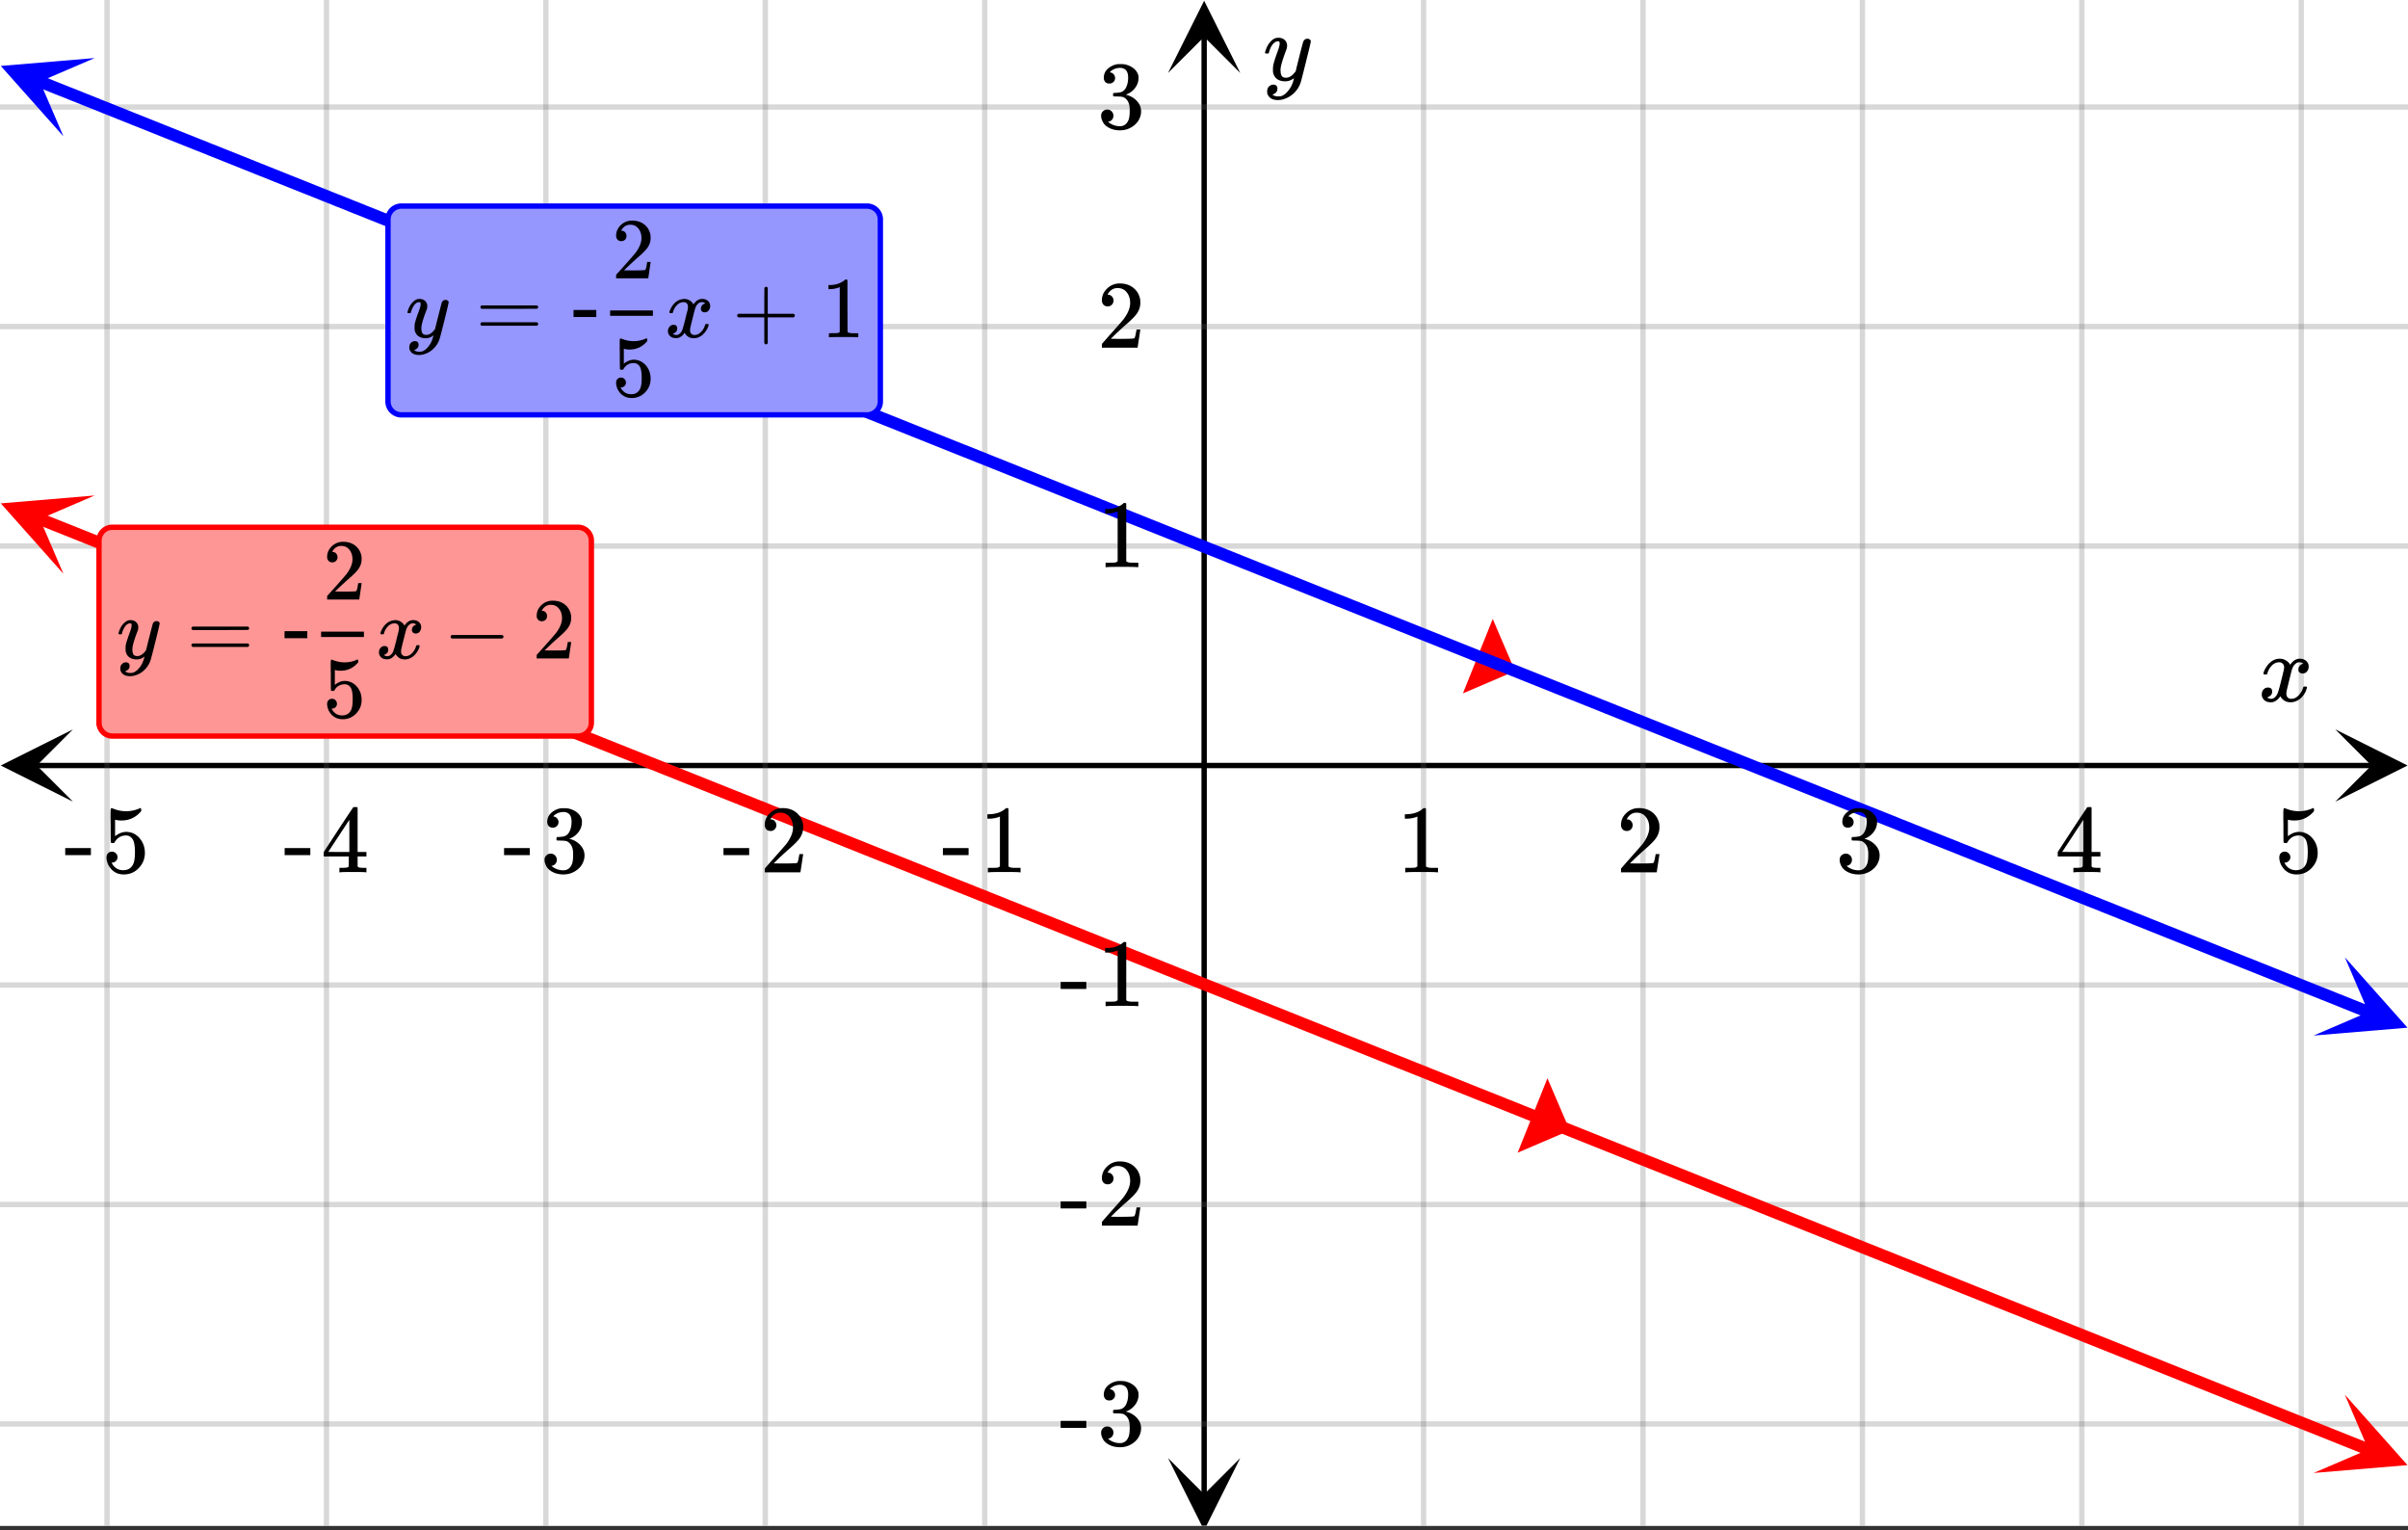 <svg xmlns="http://www.w3.org/2000/svg" xmlns:xlink="http://www.w3.org/1999/xlink" width="449.28" height="285.44" viewBox="0 0 336.96 214.08"><rect x="0" y="0" width="336.96" height="214.08" fill="#333333" stroke="none"/><defs><symbol overflow="visible" id="p"><path d="M.781-3.75C.727-3.8.703-3.848.703-3.89c.031-.25.172-.563.422-.938.414-.633.941-1.004 1.578-1.11.133-.007.235-.015.297-.015.313 0 .598.086.86.25.269.156.46.355.578.594.113-.157.187-.25.218-.282.332-.375.711-.562 1.14-.562.364 0 .661.105.891.312.227.211.344.465.344.766 0 .281-.078.516-.234.703a.776.776 0 0 1-.625.281.64.64 0 0 1-.422-.14.521.521 0 0 1-.156-.39c0-.415.222-.696.672-.845a.58.58 0 0 0-.141-.093.705.705 0 0 0-.39-.094.91.91 0 0 0-.266.031c-.336.149-.586.445-.75.89-.032.075-.164.579-.39 1.516-.231.93-.356 1.45-.376 1.563a1.827 1.827 0 0 0-.047.406c0 .211.063.383.188.516.125.125.289.187.5.187.383 0 .726-.16 1.031-.484.3-.32.508-.676.625-1.063.02-.082.04-.129.063-.14.03-.02.109-.031.234-.031.164 0 .25.039.25.109 0 .012-.012.058-.031.14-.149.563-.461 1.055-.938 1.47-.43.323-.875.484-1.344.484-.625 0-1.101-.282-1.421-.844-.262.406-.594.68-1 .812-.086.02-.2.032-.344.032-.524 0-.89-.188-1.11-.563a.953.953 0 0 1-.14-.531c0-.27.078-.5.234-.688a.798.798 0 0 1 .625-.28c.395 0 .594.187.594.562 0 .336-.164.574-.484.718a.359.359 0 0 1-.063.047l-.078.031c-.012.012-.024.016-.031.016h-.032c0 .031.063.074.188.125a.817.817 0 0 0 .36.078c.32 0 .597-.203.827-.61.102-.163.282-.75.532-1.75.05-.206.109-.437.171-.687.063-.257.11-.457.141-.593.031-.133.05-.211.063-.235a2.86 2.86 0 0 0 .078-.531.678.678 0 0 0-.188-.5.613.613 0 0 0-.484-.203c-.406 0-.762.156-1.063.469a2.562 2.562 0 0 0-.609 1.078c-.012.074-.031.12-.063.14a.752.752 0 0 1-.218.016zm0 0"/></symbol><symbol overflow="visible" id="w"><path d="M6.234-5.813c.125 0 .227.04.313.11.094.062.14.152.14.266 0 .117-.226 1.058-.671 2.828C5.578-.836 5.328.133 5.266.312a3.459 3.459 0 0 1-.688 1.22 3.641 3.641 0 0 1-1.11.874c-.491.239-.945.36-1.359.36-.687 0-1.152-.22-1.39-.657-.094-.125-.14-.304-.14-.53 0-.306.085-.544.265-.72.187-.168.379-.25.578-.25.394 0 .594.188.594.563 0 .332-.157.578-.47.734a.298.298 0 0 1-.062.032.295.295 0 0 0-.078.03c-.011.009-.023.016-.031.016L1.328 2c.031.05.129.11.297.172.133.05.273.078.422.078h.11c.155 0 .273-.012.359-.031.332-.094.648-.324.953-.688A3.69 3.69 0 0 0 4.188.25c.093-.3.14-.477.14-.531 0-.008-.012-.004-.031.015a.358.358 0 0 1-.078.047c-.336.239-.703.36-1.11.36-.46 0-.84-.106-1.14-.313-.293-.219-.48-.531-.563-.937a2.932 2.932 0 0 1-.015-.407c0-.218.007-.382.03-.5.063-.394.266-1.054.61-1.984.196-.531.297-.898.297-1.11a.838.838 0 0 0-.031-.265c-.024-.05-.074-.078-.156-.078h-.063c-.21 0-.406.094-.594.281-.293.293-.511.727-.656 1.297 0 .012-.008.027-.015.047a.188.188 0 0 1-.032.047l-.015.015c-.012.012-.028.016-.047.016h-.36C.305-3.8.281-3.836.281-3.86a.97.97 0 0 1 .047-.203c.188-.625.469-1.113.844-1.468.3-.282.617-.422.953-.422.383 0 .688.105.906.312.227.2.344.485.344.86-.023.168-.04.261-.047.281 0 .055-.07.246-.203.578-.367 1-.586 1.735-.656 2.203a1.857 1.857 0 0 0-.016.297c0 .344.05.61.156.797.114.18.313.266.594.266.207 0 .406-.051.594-.157a1.84 1.84 0 0 0 .422-.328c.093-.101.21-.242.36-.422a32.833 32.833 0 0 1 .25-1.063c.093-.35.175-.687.25-1 .343-1.35.534-2.062.577-2.124a.592.592 0 0 1 .578-.36zm0 0"/></symbol><symbol overflow="visible" id="q"><path d="M5.61 0c-.157-.031-.872-.047-2.141-.047C2.207-.047 1.5-.03 1.344 0h-.157v-.625h.344c.52 0 .86-.008 1.016-.031.07-.008.18-.067.328-.172v-6.969c-.023 0-.059.016-.11.047a4.134 4.134 0 0 1-1.39.25h-.25v-.625h.25c.758-.02 1.39-.188 1.89-.5a2.46 2.46 0 0 0 .422-.313c.008-.03.063-.046.157-.046a.36.36 0 0 1 .234.078v8.078c.133.137.43.203.89.203h.798V0zm0 0"/></symbol><symbol overflow="visible" id="r"><path d="M1.484-5.781c-.25 0-.449-.078-.593-.235a.872.872 0 0 1-.22-.609c0-.645.243-1.195.735-1.656a2.46 2.46 0 0 1 1.766-.703c.77 0 1.41.21 1.922.625.508.418.82.964.937 1.64.008.168.016.32.016.453 0 .524-.156 1.012-.469 1.47-.25.374-.758.89-1.516 1.546-.324.281-.777.695-1.359 1.234l-.781.766 1.016.016c1.414 0 2.164-.024 2.25-.079.039-.007.085-.101.14-.28.031-.095.094-.4.188-.923v-.03h.53v.03l-.374 2.47V0h-5v-.25c0-.188.008-.29.031-.313.008-.007.383-.437 1.125-1.28.977-1.095 1.61-1.813 1.89-2.157.602-.82.907-1.57.907-2.25 0-.594-.156-1.086-.469-1.484-.312-.407-.746-.61-1.297-.61-.523 0-.945.235-1.265.703-.024.032-.047.079-.078.141a.274.274 0 0 0-.047.078c0 .012.02.016.062.016a.68.68 0 0 1 .547.25.801.801 0 0 1 .219.562c0 .23-.078.422-.235.578a.76.76 0 0 1-.578.235zm0 0"/></symbol><symbol overflow="visible" id="s"><path d="M1.719-6.25c-.25 0-.446-.07-.578-.219a.863.863 0 0 1-.204-.593c0-.508.196-.938.594-1.282a2.566 2.566 0 0 1 1.407-.625h.203c.312 0 .507.008.593.016.301.043.602.137.907.281.593.305.968.727 1.125 1.266.02.093.03.218.03.375 0 .523-.167.996-.5 1.422-.323.418-.73.714-1.218.89-.055.024-.055.04 0 .047.008 0 .05.012.125.031.55.157 1.016.446 1.39.86.376.418.563.89.563 1.422 0 .367-.086.718-.25 1.062-.218.461-.574.84-1.062 1.14-.492.302-1.04.454-1.64.454-.595 0-1.122-.125-1.579-.375-.46-.25-.766-.586-.922-1.016a1.45 1.45 0 0 1-.14-.656c0-.25.082-.453.25-.61a.831.831 0 0 1 .609-.25c.25 0 .453.087.61.25.163.169.25.372.25.61 0 .21-.063.39-.188.547a.768.768 0 0 1-.469.281l-.094.031c.489.407 1.047.61 1.672.61.5 0 .875-.239 1.125-.719.156-.29.234-.742.234-1.36v-.265c0-.852-.292-1.426-.875-1.719-.124-.05-.398-.082-.812-.093l-.563-.016-.046-.031c-.024-.02-.032-.086-.032-.204 0-.113.008-.18.032-.203.03-.03.054-.046.078-.046.25 0 .508-.02.781-.063.395-.05.695-.27.906-.656.207-.395.313-.867.313-1.422 0-.582-.157-.973-.469-1.172a1.131 1.131 0 0 0-.64-.188c-.45 0-.844.122-1.188.36l-.125.094a.671.671 0 0 0-.094.109l-.047.047a.88.88 0 0 0 .094.031c.176.024.328.11.453.266.125.148.188.32.188.515a.715.715 0 0 1-.235.547.76.76 0 0 1-.562.219zm0 0"/></symbol><symbol overflow="visible" id="t"><path d="M6.234 0c-.125-.031-.71-.047-1.75-.047-1.074 0-1.671.016-1.796.047h-.126v-.625h.422c.383-.008.618-.031.704-.063a.286.286 0 0 0 .171-.14c.008-.008.016-.25.016-.719v-.672h-3.5v-.625l2.031-3.11A431.58 431.58 0 0 1 4.5-9.108c.02-.008.113-.016.281-.016h.25l.078.078v6.203h1.235v.625H5.109V-.89a.25.25 0 0 0 .079.157c.07.062.328.101.765.109h.39V0zm-2.28-2.844v-4.5L1-2.859l1.469.015zm0 0"/></symbol><symbol overflow="visible" id="u"><path d="M1.438-2.89a.72.72 0 0 1 .546.234.72.72 0 0 1 .235.547c0 .21-.078.386-.235.53a.73.73 0 0 1-.515.22h-.094l.047.062c.133.293.336.531.61.719.28.187.609.281.984.281.644 0 1.101-.27 1.375-.812.175-.332.265-.907.265-1.72 0-.925-.125-1.55-.375-1.874-.23-.3-.515-.453-.86-.453-.698 0-1.23.308-1.593.922a.312.312 0 0 1-.094.125.761.761 0 0 1-.203.015c-.148 0-.23-.031-.25-.093-.023-.032-.031-.817-.031-2.36 0-.258-.008-.57-.016-.937v-.72c0-.5.032-.75.094-.75a.047.047 0 0 1 .047-.03l.25.078a4.646 4.646 0 0 0 3.625-.016.402.402 0 0 1 .172-.062c.07 0 .11.086.11.25v.171C4.8-7.686 3.878-7.25 2.765-7.25c-.282 0-.532-.023-.75-.078l-.141-.031v2.312c.508-.406 1.035-.61 1.578-.61.164 0 .348.024.547.063.602.157 1.094.5 1.469 1.032.383.523.578 1.14.578 1.859 0 .812-.29 1.515-.86 2.11-.562.593-1.261.89-2.093.89C2.52.297 2.035.14 1.64-.172a1.618 1.618 0 0 1-.438-.453C.93-.945.758-1.348.687-1.828c0-.02-.007-.055-.015-.11v-.14c0-.25.07-.445.219-.594a.745.745 0 0 1 .546-.219zm0 0"/></symbol><symbol overflow="visible" id="v"><path d="M.14-2.406v-.985h3.594v.985zm0 0"/></symbol><symbol overflow="visible" id="x"><path d="M5.61-5.219c.1 0 .195.032.28.094a.267.267 0 0 1 .126.234c0 .106-.2.954-.594 2.547C5.023-.75 4.797.125 4.734.281a3.115 3.115 0 0 1-.625 1.094 3.292 3.292 0 0 1-1 .797c-.43.207-.836.312-1.218.312-.618 0-1.032-.195-1.25-.578C.555 1.79.516 1.63.516 1.422c0-.281.078-.496.234-.64a.764.764 0 0 1 .531-.235c.352 0 .532.172.532.515 0 .29-.141.504-.422.641a.298.298 0 0 1-.063.031c-.023.02-.043.032-.062.032-.012.007-.024.015-.032.015l-.03.016c.019.05.1.101.25.156.132.05.265.078.39.078h.093c.133 0 .239-.011.313-.031.313-.086.602-.293.875-.625.281-.324.492-.71.64-1.156.083-.27.126-.426.126-.469 0-.008-.012-.008-.032 0l-.062.063a1.675 1.675 0 0 1-1 .328C2.39.14 2.05.039 1.78-.156 1.508-.352 1.336-.633 1.266-1a2.251 2.251 0 0 1-.016-.36c0-.195.004-.347.016-.452.062-.352.25-.946.562-1.782.176-.476.266-.812.266-1a.627.627 0 0 0-.031-.234c-.024-.05-.07-.078-.141-.078h-.047c-.188 0-.371.09-.547.265-.25.262-.45.649-.594 1.157 0 .011-.007.027-.015.046 0 .024-.008.04-.016.047l-.015.016h-.36c-.055-.04-.078-.07-.078-.094 0-.031.016-.094.047-.187.164-.563.422-1 .766-1.313.269-.258.554-.39.859-.39.332 0 .598.093.797.28.207.188.312.45.312.782-.023.149-.031.23-.031.25 0 .043-.063.215-.188.516-.335.898-.53 1.558-.593 1.984a1.7 1.7 0 0 0-.016.281c0 .305.047.54.14.704.102.156.286.234.548.234.187 0 .359-.047.515-.14a2.11 2.11 0 0 0 .375-.282c.094-.094.203-.223.328-.39a57.541 57.541 0 0 0 .234-.953c.083-.321.16-.626.235-.907.3-1.207.469-1.844.5-1.906.102-.207.281-.313.531-.313zm0 0"/></symbol><symbol overflow="visible" id="A"><path d="M.703-3.375C.648-3.415.625-3.457.625-3.5.656-3.719.781-4 1-4.344c.383-.57.863-.898 1.438-.984.113-.02.195-.031.25-.031.28 0 .539.074.78.218.239.149.41.329.516.547.102-.133.172-.218.204-.25.289-.343.632-.515 1.03-.515.321 0 .587.093.798.28a.911.911 0 0 1 .312.704.98.98 0 0 1-.219.64.685.685 0 0 1-.562.25.532.532 0 0 1-.375-.14.483.483 0 0 1-.14-.36c0-.363.202-.613.609-.75a.58.58 0 0 0-.141-.093c-.074-.05-.188-.078-.344-.078a.687.687 0 0 0-.234.031c-.305.125-.527.39-.672.797-.031.062-.152.516-.36 1.36a51.13 51.13 0 0 0-.343 1.405 1.945 1.945 0 0 0-.031.36c0 .2.054.355.171.469a.6.6 0 0 0 .454.171c.332 0 .632-.14.906-.421.281-.29.469-.614.562-.97.032-.07.055-.112.079-.124.019-.02.082-.031.187-.031.156 0 .234.03.234.093 0 .012-.007.059-.015.141-.149.5-.434.938-.86 1.313-.375.304-.777.453-1.203.453-.562 0-.992-.254-1.281-.766-.23.367-.527.605-.89.719-.075.02-.18.031-.313.031-.469 0-.805-.164-1-.5a.877.877 0 0 1-.125-.484c0-.239.07-.442.219-.61a.696.696 0 0 1 .562-.265c.344 0 .516.171.516.515 0 .293-.14.512-.422.657-.024 0-.043.011-.063.03-.023.012-.043.024-.062.032H1.14l-.032.016c0 .023.055.058.172.109a.797.797 0 0 0 .313.063c.289 0 .547-.18.765-.547.082-.145.239-.672.47-1.579.038-.187.085-.39.14-.609.062-.226.11-.406.14-.531.032-.125.051-.195.063-.219.031-.219.047-.375.047-.469a.692.692 0 0 0-.156-.468.568.568 0 0 0-.438-.172c-.367 0-.684.14-.953.422a2.328 2.328 0 0 0-.547.968c-.012.075-.027.118-.047.125a.67.67 0 0 1-.203.016zm0 0"/></symbol><symbol overflow="visible" id="y"><path d="M.672-4.203c0-.102.055-.188.172-.25h7.734c.113.062.172.148.172.25 0 .086-.059.156-.172.219l-3.844.015H.875c-.137-.039-.203-.117-.203-.234zm0 2.344c0-.114.066-.192.203-.235h7.703a.249.249 0 0 0 .063.047c.03.012.05.027.062.047a.298.298 0 0 1 .047.14c0 .106-.059.188-.172.25H.844c-.117-.062-.172-.144-.172-.25zm0 0"/></symbol><symbol overflow="visible" id="B"><path d="M.844-2.781c-.117-.063-.172-.145-.172-.25 0-.102.055-.188.172-.25h3.625v-1.813l.015-1.812c.082-.102.16-.157.235-.157.101 0 .18.06.234.172v3.61h3.625c.113.074.172.156.172.25s-.059.18-.172.25H4.953v3.61C4.898.94 4.82 1 4.72 1c-.106 0-.188-.059-.25-.172v-3.61zm0 0"/></symbol><symbol overflow="visible" id="C"><path d="M1.297-2.594c.195 0 .36.07.484.203a.696.696 0 0 1 .203.5.667.667 0 0 1-.656.672h-.094l.032.063c.125.25.312.465.562.64.25.168.547.25.89.25.571 0 .985-.242 1.235-.734.156-.29.235-.805.235-1.547 0-.832-.11-1.394-.329-1.687-.21-.258-.468-.391-.78-.391-.626 0-1.102.273-1.423.813-.043.062-.078.101-.11.109a.505.505 0 0 1-.171.015c-.137 0-.21-.023-.219-.078-.023-.03-.031-.734-.031-2.109 0-.25-.008-.535-.016-.86v-.64c0-.445.024-.672.079-.672.019-.02.035-.031.046-.031l.22.078c.53.21 1.066.313 1.609.313.57 0 1.124-.114 1.656-.344a.364.364 0 0 1 .156-.047c.063 0 .094.074.094.219v.156c-.657.793-1.485 1.187-2.485 1.187a2.52 2.52 0 0 1-.671-.078l-.125-.031v2.094c.457-.375.93-.563 1.421-.563.145 0 .305.024.485.063.539.136.984.445 1.328.922.344.48.516 1.039.516 1.671 0 .743-.258 1.376-.766 1.907a2.52 2.52 0 0 1-1.89.797c-.512 0-.946-.141-1.298-.422a1.222 1.222 0 0 1-.406-.406c-.242-.29-.39-.649-.453-1.079 0-.02-.008-.054-.016-.109v-.125c0-.219.063-.39.188-.516a.683.683 0 0 1 .5-.203zm0 0"/></symbol><symbol overflow="visible" id="D"><path d="M1.328-5.203a.679.679 0 0 1-.531-.219.782.782 0 0 1-.188-.531c0-.582.22-1.082.657-1.5.437-.414.96-.625 1.578-.625.695 0 1.273.187 1.734.562.457.375.738.871.844 1.485.008.148.016.277.016.39 0 .47-.141.914-.422 1.329-.22.335-.672.796-1.36 1.39-.293.25-.699.621-1.219 1.11l-.718.687.922.016c1.27 0 1.945-.02 2.03-.063.032-.008.071-.098.126-.266.031-.082.082-.351.156-.812v-.047h.484v.047L5.11-.031V0H.61v-.234c0-.157.004-.25.016-.282.008 0 .352-.379 1.031-1.14.875-.977 1.438-1.625 1.688-1.938.539-.738.812-1.414.812-2.031 0-.531-.14-.973-.422-1.328-.273-.363-.656-.547-1.156-.547-.469 0-.851.21-1.14.625-.024.031-.047.078-.079.14-.023.032-.03.055-.03.063 0 .012.015.016.046.016.207 0 .375.074.5.218.125.149.188.32.188.516 0 .2-.07.371-.204.516a.715.715 0 0 1-.53.203zm0 0"/></symbol><symbol overflow="visible" id="E"><path d="M5.047 0c-.137-.02-.781-.031-1.938-.031-1.125 0-1.757.011-1.89.031h-.157v-.563h.313c.469 0 .773-.007.922-.03.062-.009.156-.055.281-.141v-6.282a.31.31 0 0 0-.094.047 3.541 3.541 0 0 1-1.25.235H1v-.563h.234c.676-.02 1.243-.176 1.704-.469.144-.07.269-.16.374-.265.008-.031.055-.047.141-.047.082 0 .149.027.203.078v3.625l.016 3.64c.125.118.39.172.797.172h.703V0zm0 0"/></symbol><symbol overflow="visible" id="F"><path d="M1.188-2.781c-.118-.063-.172-.145-.172-.25 0-.102.054-.188.171-.25h7.047c.125.074.188.156.188.25s-.063.18-.188.25zm0 0"/></symbol><symbol overflow="visible" id="z"><path d="M.594-3.813H3.78v.985H.594zm0 0"/></symbol><clipPath id="a"><path d="M0 0h336.96v213.434H0zm0 0"/></clipPath><clipPath id="b"><path d="M.102 102.035H11V113H.102zm0 0"/></clipPath><clipPath id="c"><path d="M326.79 102.035h10.17V113h-10.17zm0 0"/></clipPath><clipPath id="d"><path d="M14 0h309v213.434H14zm0 0"/></clipPath><clipPath id="e"><path d="M163.445 203H174v10.434h-10.555zm0 0"/></clipPath><clipPath id="f"><path d="M163.445 0H174v10.21h-10.555zm0 0"/></clipPath><clipPath id="g"><path d="M0 14h336.96v186H0zm0 0"/></clipPath><clipPath id="h"><path d="M0 8h14v12H0zm0 0"/></clipPath><clipPath id="i"><path d="M2.297 3.746L26.94 13.59l-9.843 24.648-24.649-9.847zm0 0"/></clipPath><clipPath id="j"><path d="M323 133h13.96v12H323zm0 0"/></clipPath><clipPath id="k"><path d="M328.125 133.914l24.645 9.844-9.844 24.644-24.645-9.843zm0 0"/></clipPath><clipPath id="l"><path d="M0 69h14v12H0zm0 0"/></clipPath><clipPath id="m"><path d="M2.297 64.941l24.644 9.844-9.843 24.645-24.649-9.844zm0 0"/></clipPath><clipPath id="n"><path d="M323 195h13.96v12H323zm0 0"/></clipPath><clipPath id="o"><path d="M328.125 195.105l24.645 9.848-9.844 24.645-24.645-9.844zm0 0"/></clipPath></defs><g clip-path="url(#a)" fill="#fff"><path d="M0 0h337v214.184H0zm0 0"/><path d="M0 0h337v214.184H0zm0 0"/></g><path d="M5.055 107.09h326.89" fill="none" stroke="#000" stroke-width=".749"/><g clip-path="url(#b)"><path d="M10.21 102.035L.103 107.09l10.109 5.055-5.055-5.055zm0 0"/></g><g clip-path="url(#c)"><path d="M326.79 102.035l10.108 5.055-10.109 5.055 5.055-5.055zm0 0"/></g><g clip-path="url(#d)"><path d="M199.203 0v214.184M229.91 0v214.184M260.613 0v214.184M291.316 0v214.184M322.023 0v214.184M137.797 0v214.184M107.09 0v214.184M76.387 0v214.184M45.684 0v214.184M14.977 0v214.184" fill="none" stroke-linecap="round" stroke-linejoin="round" stroke="#666" stroke-opacity=".251" stroke-width=".749"/></g><path d="M168.5 209.129V5.055" fill="none" stroke="#000" stroke-width=".749"/><g clip-path="url(#e)"><path d="M163.445 203.973l5.055 10.109 5.055-10.11-5.055 5.055zm0 0"/></g><g clip-path="url(#f)"><path d="M163.445 10.21L168.5.103l5.055 10.109-5.055-5.055zm0 0"/></g><g clip-path="url(#g)"><path d="M0 76.387h337M0 45.684h337M0 14.977h337M0 137.797h337M0 168.5h337M0 199.203h337" fill="none" stroke-linecap="round" stroke-linejoin="round" stroke="#666" stroke-opacity=".251" stroke-width=".749"/></g><path d="M204.71 97l4.173-10.414 3.129 7.289zm0 0M212.367 161.254l4.172-10.414 3.129 7.289zm0 0" fill="red"/><path d="M5.477 11.367l2.187.875 2.188.871 2.187.875 2.191.875 4.375 1.75 2.188.871 4.375 1.75 2.191.875 2.188.875 2.187.871 4.375 1.75 2.192.875 2.187.875 2.188.872 4.375 1.75 2.191.875 2.188.875 2.187.87 4.375 1.75 2.192.876 2.187.87 6.563 2.626 2.191.875 2.188.87 8.75 3.5 2.19.872 8.75 3.5 2.192.871 8.75 3.5 2.192.871 6.562 2.625 2.188.871 2.191.875 6.563 2.625 2.187.871 2.188.875 2.191.875 4.375 1.75 2.188.871 2.187.875 2.191.875 4.375 1.75 2.188.872 2.187.875 2.192.875 4.375 1.75 2.187.87 2.188.876 2.191.875 2.188.875 2.187.87 6.563 2.626 2.191.875 2.188.87 6.562 2.626 2.192.875 2.187.87 6.563 2.626 2.191.875 2.188.871 6.562 2.625 2.191.875 2.188.871 6.562 2.625 2.188.871 2.191.875 6.563 2.625 2.187.871 2.192.875 6.562 2.625 2.188.871 2.191.875 6.563 2.625 2.187.871 2.192.875 6.562 2.625 2.188.872 2.187.875 2.191.875 2.188.875 2.187.87 4.375 1.75 2.192.876 2.187.875 2.188.87 4.375 1.75 2.191.876 2.188.875 2.187.87 4.375 1.75 2.192.876 2.187.875 2.188.87 4.375 1.75 2.191.876 2.188.875 2.187.871 6.563 2.625 2.191.871 6.562 2.625" fill="none" stroke-width="1.685" stroke-linecap="round" stroke-linejoin="round" stroke="#00f"/><g clip-path="url(#h)"><g clip-path="url(#i)"><path d="M13.25 8.121L.11 9.223l8.765 9.851-3.29-7.664zm0 0" fill="#00f"/></g></g><g clip-path="url(#j)"><g clip-path="url(#k)"><path d="M328.125 133.914l8.766 9.852-13.141 1.101 7.664-3.289zm0 0" fill="#00f"/></g></g><path d="M5.477 72.563l2.187.875 2.188.87 2.187.876 2.191.875 4.375 1.75 2.188.87 4.375 1.75 2.191.876 2.188.87 6.562 2.626 2.192.875 2.187.87 6.563 2.626 2.191.875 2.188.871 6.562 2.625 2.192.875 2.187.871 6.563 2.625 2.191.875 2.188.871 6.562 2.625 2.188.871 2.19.875 6.563 2.625 2.188.871 2.191.875 6.563 2.625 2.187.871 2.192.875 6.562 2.625 2.188.872 2.191.875 6.563 2.625 2.187.87 2.188.876 2.191.875 2.188.875 2.187.87 4.375 1.75 2.191.876 2.188.875 2.187.87 4.375 1.75 2.192.876 2.187.875 2.188.87 4.375 1.75 2.191.876 2.188.875 2.187.871 6.563 2.625 2.191.875 2.188.871 6.562 2.625 2.192.875 2.187.871 6.563 2.625 2.191.871 8.75 3.5 2.191.871 8.75 3.5 2.188.871 2.191.875 6.563 2.625 2.187.872 2.192.875 6.562 2.625 2.188.87 2.191.876 4.375 1.75 2.188.87 2.187.876 2.192.875 4.375 1.75 2.187.87 4.375 1.75 2.191.876 2.188.875 2.187.871 4.375 1.75 2.192.875 2.187.875 2.188.871 4.375 1.75 2.191.875 2.188.875 2.187.871 4.375 1.75 2.192.875 2.187.871 6.563 2.625 2.191.875 2.188.871 8.75 3.5 2.191.871 6.562 2.625" fill="none" stroke-width="1.685" stroke-linecap="round" stroke-linejoin="round" stroke="red"/><g clip-path="url(#l)"><g clip-path="url(#m)"><path d="M13.25 69.316L.11 70.418l8.765 9.852-3.29-7.665zm0 0" fill="red"/></g></g><g clip-path="url(#n)"><g clip-path="url(#o)"><path d="M328.125 195.105l8.766 9.856-13.141 1.098 7.664-3.286zm0 0" fill="red"/></g></g><use xlink:href="#p" x="316.031" y="98.104"/><use xlink:href="#q" x="195.46" y="122.031"/><use xlink:href="#r" x="226.164" y="122.031"/><use xlink:href="#s" x="256.869" y="122.031"/><use xlink:href="#t" x="287.573" y="122.031"/><use xlink:href="#u" x="318.278" y="122.031"/><use xlink:href="#v" x="131.804" y="122.031"/><use xlink:href="#q" x="137.047" y="122.031"/><use xlink:href="#v" x="101.1" y="122.031"/><use xlink:href="#r" x="106.342" y="122.031"/><use xlink:href="#v" x="70.396" y="122.031"/><use xlink:href="#s" x="75.638" y="122.031"/><use xlink:href="#v" x="39.691" y="122.031"/><use xlink:href="#t" x="44.933" y="122.031"/><use xlink:href="#v" x="8.987" y="122.031"/><use xlink:href="#u" x="14.229" y="122.031"/><use xlink:href="#w" x="176.738" y="11.233"/><use xlink:href="#q" x="153.522" y="79.345"/><use xlink:href="#r" x="153.522" y="48.64"/><use xlink:href="#s" x="153.522" y="17.936"/><use xlink:href="#v" x="148.28" y="140.754"/><use xlink:href="#q" x="153.522" y="140.754"/><use xlink:href="#v" x="148.28" y="171.458"/><use xlink:href="#r" x="153.522" y="171.458"/><use xlink:href="#v" x="148.28" y="202.163"/><use xlink:href="#s" x="153.522" y="202.163"/><path d="M54.293 56.164V30.7a1.884 1.884 0 0 1 1.156-1.73c.23-.094.469-.14.719-.14h65.152a1.866 1.866 0 0 1 1.871 1.87v25.465a1.88 1.88 0 0 1-.546 1.324 1.882 1.882 0 0 1-.61.403 1.799 1.799 0 0 1-.715.144H56.168c-.25 0-.488-.047-.719-.144a1.908 1.908 0 0 1-.605-.403 1.884 1.884 0 0 1-.55-1.324zm0 0" fill="#9696ff" stroke="#00f" stroke-width=".749"/><use xlink:href="#x" x="56.763" y="47.176"/><use xlink:href="#y" x="66.557" y="47.176"/><use xlink:href="#z" x="79.663" y="47.176"/><use xlink:href="#A" x="93.049" y="47.176"/><use xlink:href="#B" x="102.481" y="47.176"/><use xlink:href="#C" x="85.607" y="55.414"/><path d="M85.375 43.43h5.988v.75h-5.988zm0 0"/><use xlink:href="#D" x="85.607" y="38.938"/><use xlink:href="#E" x="114.931" y="47.176"/><path d="M13.855 101.098V75.633a1.88 1.88 0 0 1 .547-1.324 1.851 1.851 0 0 1 1.324-.547H80.88c.25 0 .488.047.719.14.226.098.43.23.605.407a1.884 1.884 0 0 1 .55 1.324v25.465a1.884 1.884 0 0 1-1.155 1.726c-.23.098-.47.145-.72.145H15.728c-.25 0-.489-.047-.715-.145a1.832 1.832 0 0 1-.61-.406 1.835 1.835 0 0 1-.547-1.32zm0 0" fill="#ff9696" stroke="red" stroke-width=".749"/><use xlink:href="#x" x="16.323" y="92.109"/><use xlink:href="#y" x="26.117" y="92.109"/><use xlink:href="#z" x="39.223" y="92.109"/><use xlink:href="#A" x="52.609" y="92.109"/><use xlink:href="#F" x="62.041" y="92.109"/><use xlink:href="#C" x="45.167" y="100.347"/><path d="M44.934 88.363h5.992v.75h-5.992zm0 0"/><use xlink:href="#D" x="45.167" y="83.871"/><use xlink:href="#D" x="74.491" y="92.109"/></svg>